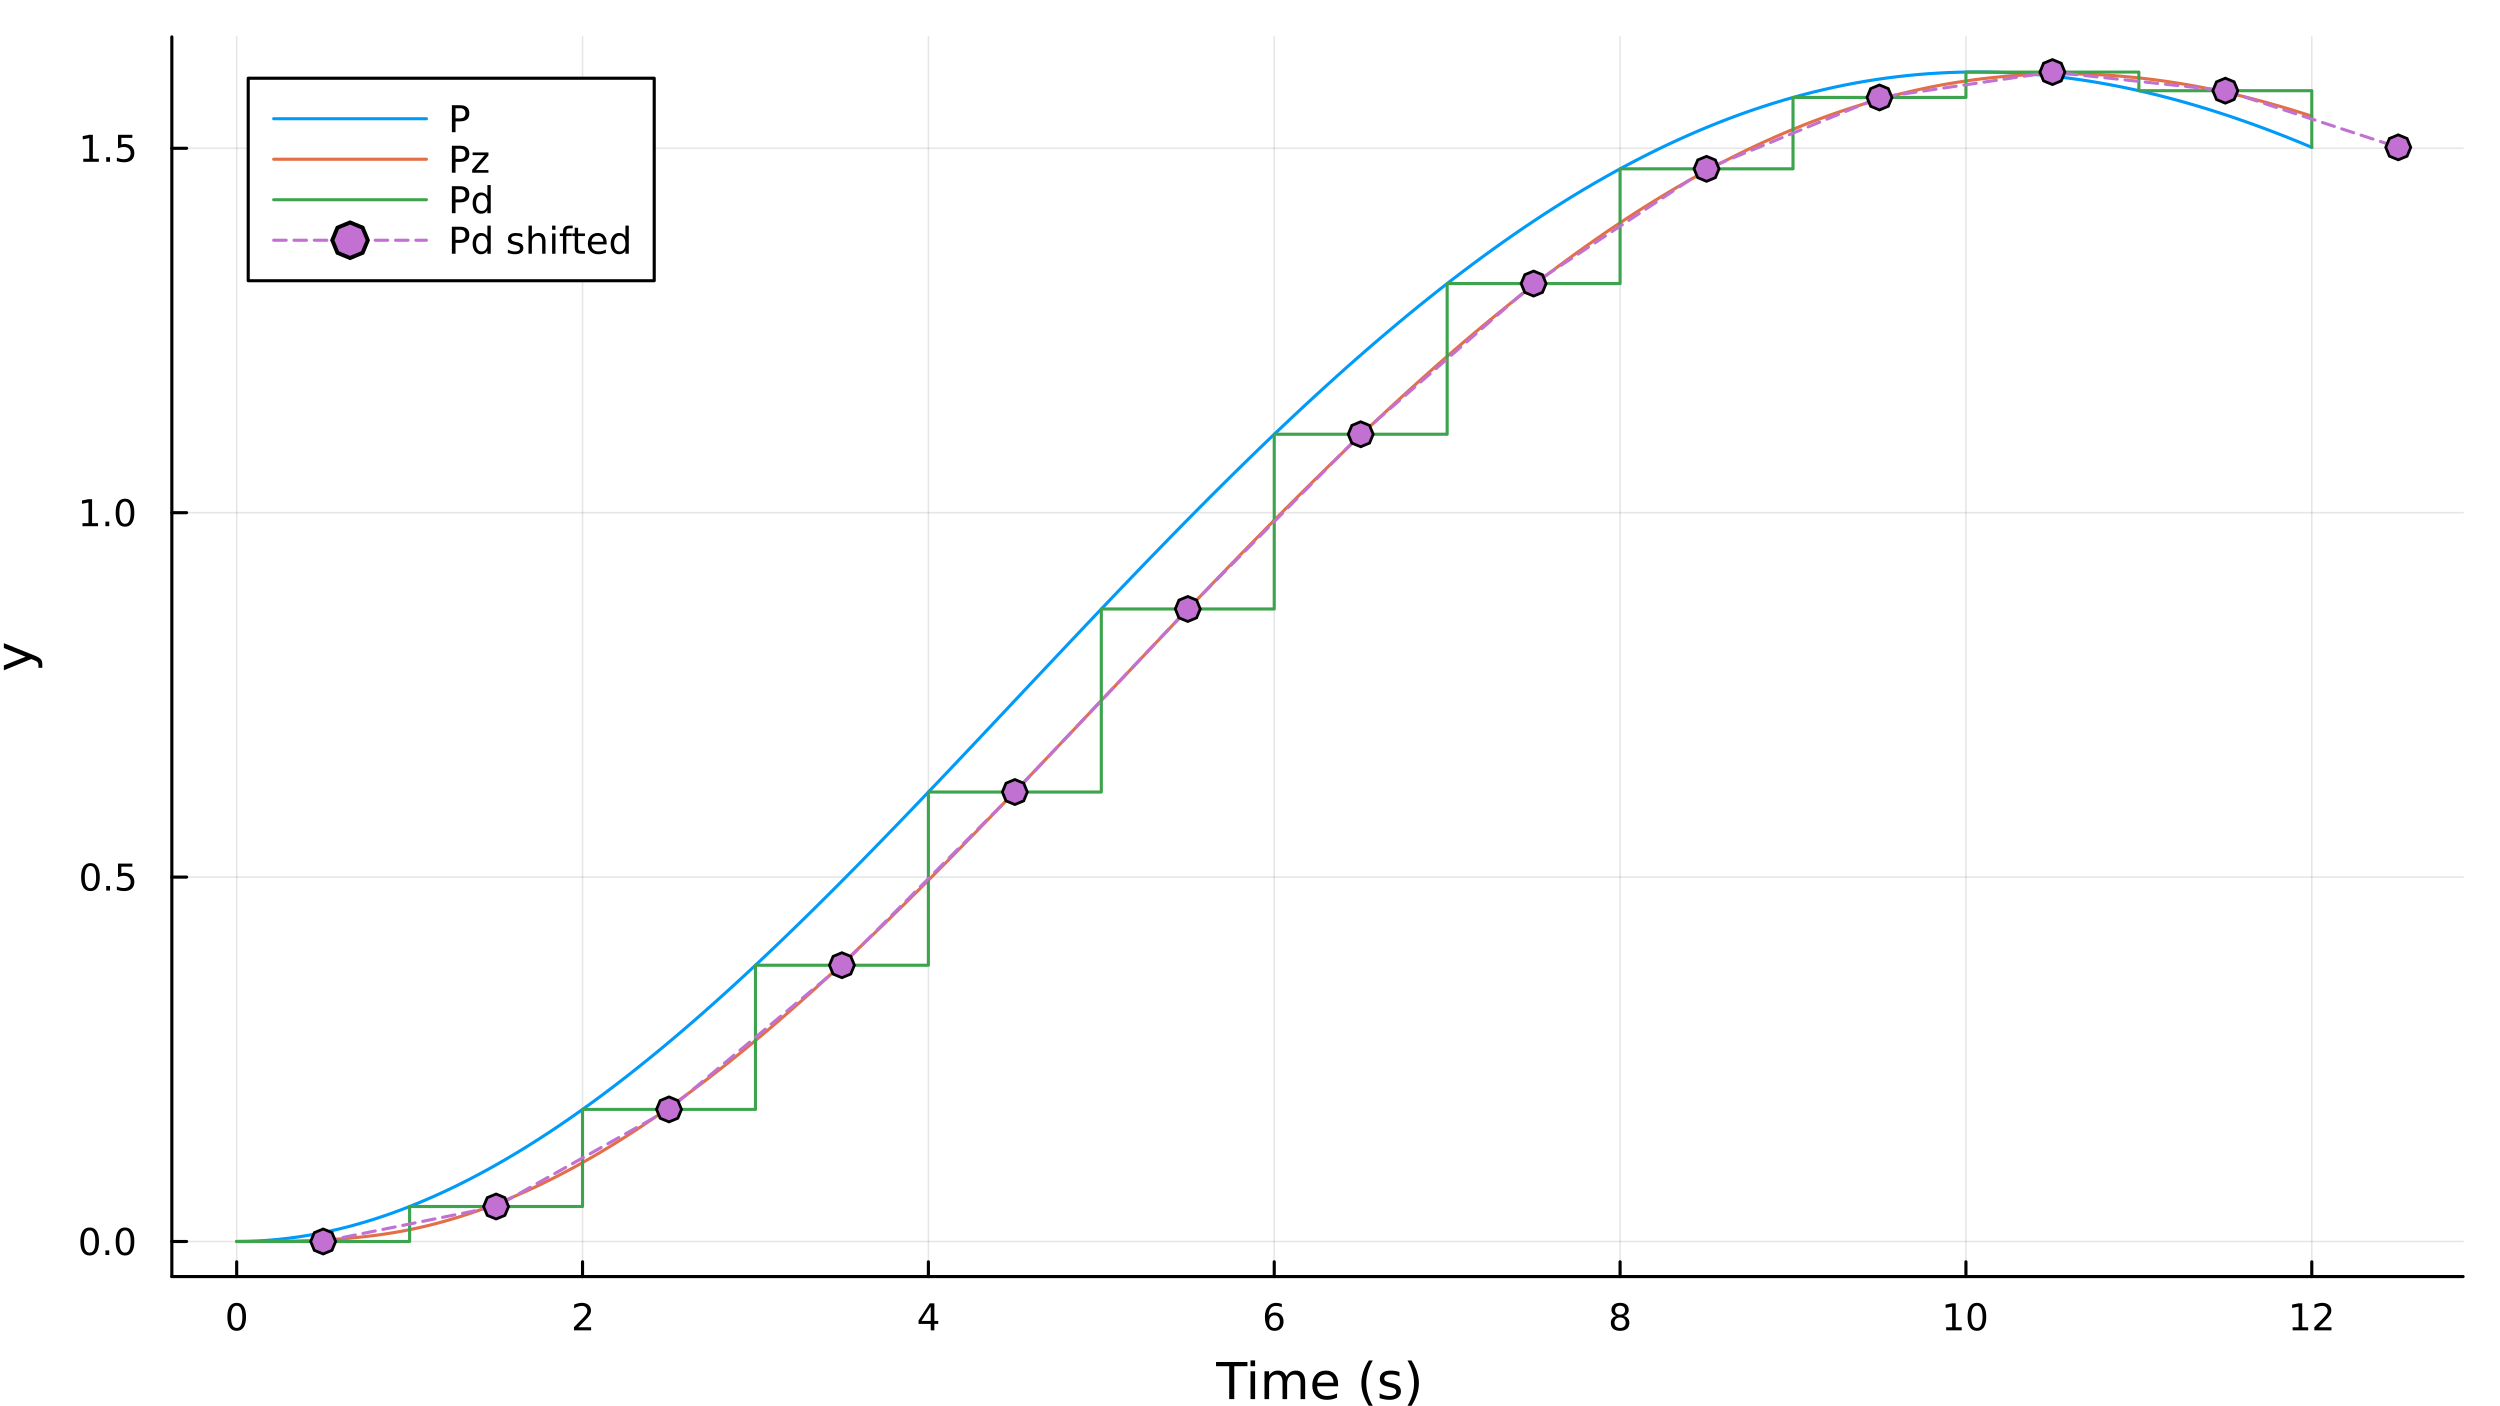 <?xml version="1.0" encoding="utf-8"?>
<svg xmlns="http://www.w3.org/2000/svg" xmlns:xlink="http://www.w3.org/1999/xlink" width="800" height="450" viewBox="0 0 3200 1800">
<rect x="0" y="0" width="3200" height="1800" fill="#333333" stroke="none"/>
<defs>
  <clipPath id="clip160">
    <rect x="0" y="0" width="3200" height="1800"/>
  </clipPath>
</defs>
<path clip-path="url(#clip160)" d="M0 1800 L3200 1800 L3200 0 L0 0  Z" fill="#ffffff" fill-rule="evenodd" fill-opacity="1"/>
<defs>
  <clipPath id="clip161">
    <rect x="640" y="0" width="2241" height="1800"/>
  </clipPath>
</defs>
<path clip-path="url(#clip160)" d="M219.955 1634 L3152.76 1634 L3152.76 47.244 L219.955 47.244  Z" fill="#ffffff" fill-rule="evenodd" fill-opacity="1"/>
<defs>
  <clipPath id="clip162">
    <rect x="219" y="47" width="2934" height="1588"/>
  </clipPath>
</defs>
<polyline clip-path="url(#clip162)" style="stroke:#000000; stroke-linecap:round; stroke-linejoin:round; stroke-width:2; stroke-opacity:0.1; fill:none" points="302.959,1634 302.959,47.244 "/>
<polyline clip-path="url(#clip162)" style="stroke:#000000; stroke-linecap:round; stroke-linejoin:round; stroke-width:2; stroke-opacity:0.1; fill:none" points="745.646,1634 745.646,47.244 "/>
<polyline clip-path="url(#clip162)" style="stroke:#000000; stroke-linecap:round; stroke-linejoin:round; stroke-width:2; stroke-opacity:0.1; fill:none" points="1188.33,1634 1188.33,47.244 "/>
<polyline clip-path="url(#clip162)" style="stroke:#000000; stroke-linecap:round; stroke-linejoin:round; stroke-width:2; stroke-opacity:0.1; fill:none" points="1631.02,1634 1631.02,47.244 "/>
<polyline clip-path="url(#clip162)" style="stroke:#000000; stroke-linecap:round; stroke-linejoin:round; stroke-width:2; stroke-opacity:0.1; fill:none" points="2073.71,1634 2073.71,47.244 "/>
<polyline clip-path="url(#clip162)" style="stroke:#000000; stroke-linecap:round; stroke-linejoin:round; stroke-width:2; stroke-opacity:0.1; fill:none" points="2516.39,1634 2516.39,47.244 "/>
<polyline clip-path="url(#clip162)" style="stroke:#000000; stroke-linecap:round; stroke-linejoin:round; stroke-width:2; stroke-opacity:0.1; fill:none" points="2959.08,1634 2959.08,47.244 "/>
<polyline clip-path="url(#clip162)" style="stroke:#000000; stroke-linecap:round; stroke-linejoin:round; stroke-width:2; stroke-opacity:0.1; fill:none" points="219.955,1589.1 3152.76,1589.1 "/>
<polyline clip-path="url(#clip162)" style="stroke:#000000; stroke-linecap:round; stroke-linejoin:round; stroke-width:2; stroke-opacity:0.1; fill:none" points="219.955,1122.66 3152.76,1122.66 "/>
<polyline clip-path="url(#clip162)" style="stroke:#000000; stroke-linecap:round; stroke-linejoin:round; stroke-width:2; stroke-opacity:0.1; fill:none" points="219.955,656.228 3152.76,656.228 "/>
<polyline clip-path="url(#clip162)" style="stroke:#000000; stroke-linecap:round; stroke-linejoin:round; stroke-width:2; stroke-opacity:0.1; fill:none" points="219.955,189.794 3152.76,189.794 "/>
<polyline clip-path="url(#clip160)" style="stroke:#000000; stroke-linecap:round; stroke-linejoin:round; stroke-width:4; stroke-opacity:1; fill:none" points="219.955,1634 3152.76,1634 "/>
<polyline clip-path="url(#clip160)" style="stroke:#000000; stroke-linecap:round; stroke-linejoin:round; stroke-width:4; stroke-opacity:1; fill:none" points="302.959,1634 302.959,1615.11 "/>
<polyline clip-path="url(#clip160)" style="stroke:#000000; stroke-linecap:round; stroke-linejoin:round; stroke-width:4; stroke-opacity:1; fill:none" points="745.646,1634 745.646,1615.11 "/>
<polyline clip-path="url(#clip160)" style="stroke:#000000; stroke-linecap:round; stroke-linejoin:round; stroke-width:4; stroke-opacity:1; fill:none" points="1188.33,1634 1188.33,1615.11 "/>
<polyline clip-path="url(#clip160)" style="stroke:#000000; stroke-linecap:round; stroke-linejoin:round; stroke-width:4; stroke-opacity:1; fill:none" points="1631.02,1634 1631.02,1615.11 "/>
<polyline clip-path="url(#clip160)" style="stroke:#000000; stroke-linecap:round; stroke-linejoin:round; stroke-width:4; stroke-opacity:1; fill:none" points="2073.71,1634 2073.71,1615.11 "/>
<polyline clip-path="url(#clip160)" style="stroke:#000000; stroke-linecap:round; stroke-linejoin:round; stroke-width:4; stroke-opacity:1; fill:none" points="2516.39,1634 2516.39,1615.11 "/>
<polyline clip-path="url(#clip160)" style="stroke:#000000; stroke-linecap:round; stroke-linejoin:round; stroke-width:4; stroke-opacity:1; fill:none" points="2959.08,1634 2959.08,1615.11 "/>
<path clip-path="url(#clip160)" d="M302.959 1671.32 Q299.348 1671.32 297.519 1674.89 Q295.714 1678.43 295.714 1685.56 Q295.714 1692.67 297.519 1696.23 Q299.348 1699.77 302.959 1699.77 Q306.593 1699.77 308.399 1696.23 Q310.227 1692.67 310.227 1685.56 Q310.227 1678.43 308.399 1674.89 Q306.593 1671.32 302.959 1671.32 M302.959 1667.62 Q308.769 1667.62 311.825 1672.23 Q314.903 1676.81 314.903 1685.56 Q314.903 1694.29 311.825 1698.89 Q308.769 1703.48 302.959 1703.48 Q297.149 1703.48 294.07 1698.89 Q291.015 1694.29 291.015 1685.56 Q291.015 1676.81 294.07 1672.23 Q297.149 1667.62 302.959 1667.62 Z" fill="#000000" fill-rule="nonzero" fill-opacity="1" /><path clip-path="url(#clip160)" d="M740.299 1698.87 L756.618 1698.87 L756.618 1702.8 L734.674 1702.8 L734.674 1698.87 Q737.336 1696.12 741.919 1691.49 Q746.525 1686.83 747.706 1685.49 Q749.951 1682.97 750.831 1681.23 Q751.734 1679.47 751.734 1677.78 Q751.734 1675.03 749.789 1673.29 Q747.868 1671.56 744.766 1671.56 Q742.567 1671.56 740.113 1672.32 Q737.683 1673.08 734.905 1674.63 L734.905 1669.91 Q737.729 1668.78 740.183 1668.2 Q742.637 1667.62 744.674 1667.62 Q750.044 1667.62 753.238 1670.31 Q756.433 1672.99 756.433 1677.48 Q756.433 1679.61 755.623 1681.53 Q754.836 1683.43 752.729 1686.02 Q752.15 1686.69 749.049 1689.91 Q745.947 1693.11 740.299 1698.87 Z" fill="#000000" fill-rule="nonzero" fill-opacity="1" /><path clip-path="url(#clip160)" d="M1191.34 1672.32 L1179.54 1690.77 L1191.34 1690.77 L1191.34 1672.32 M1190.12 1668.24 L1195.99 1668.24 L1195.99 1690.77 L1200.93 1690.77 L1200.93 1694.66 L1195.99 1694.66 L1195.99 1702.8 L1191.34 1702.8 L1191.34 1694.66 L1175.74 1694.66 L1175.74 1690.14 L1190.12 1668.24 Z" fill="#000000" fill-rule="nonzero" fill-opacity="1" /><path clip-path="url(#clip160)" d="M1631.42 1683.66 Q1628.28 1683.66 1626.42 1685.81 Q1624.6 1687.97 1624.6 1691.72 Q1624.6 1695.44 1626.42 1697.62 Q1628.28 1699.77 1631.42 1699.77 Q1634.57 1699.77 1636.4 1697.62 Q1638.25 1695.44 1638.25 1691.72 Q1638.25 1687.97 1636.4 1685.81 Q1634.57 1683.66 1631.42 1683.66 M1640.71 1669.01 L1640.71 1673.27 Q1638.95 1672.43 1637.14 1671.99 Q1635.36 1671.56 1633.6 1671.56 Q1628.97 1671.56 1626.52 1674.68 Q1624.09 1677.8 1623.74 1684.12 Q1625.11 1682.11 1627.17 1681.05 Q1629.23 1679.96 1631.7 1679.96 Q1636.91 1679.96 1639.92 1683.13 Q1642.95 1686.28 1642.95 1691.72 Q1642.95 1697.04 1639.8 1700.26 Q1636.66 1703.48 1631.42 1703.48 Q1625.43 1703.48 1622.26 1698.89 Q1619.09 1694.29 1619.09 1685.56 Q1619.09 1677.37 1622.98 1672.5 Q1626.86 1667.62 1633.42 1667.62 Q1635.17 1667.62 1636.96 1667.97 Q1638.76 1668.31 1640.71 1669.01 Z" fill="#000000" fill-rule="nonzero" fill-opacity="1" /><path clip-path="url(#clip160)" d="M2073.71 1686.39 Q2070.37 1686.39 2068.45 1688.18 Q2066.55 1689.96 2066.55 1693.08 Q2066.55 1696.21 2068.45 1697.99 Q2070.37 1699.77 2073.71 1699.77 Q2077.04 1699.77 2078.96 1697.99 Q2080.88 1696.18 2080.88 1693.08 Q2080.88 1689.96 2078.96 1688.18 Q2077.06 1686.39 2073.71 1686.39 M2069.03 1684.4 Q2066.02 1683.66 2064.33 1681.6 Q2062.66 1679.54 2062.66 1676.58 Q2062.66 1672.43 2065.6 1670.03 Q2068.57 1667.62 2073.71 1667.62 Q2078.87 1667.62 2081.81 1670.03 Q2084.75 1672.43 2084.75 1676.58 Q2084.75 1679.54 2083.06 1681.6 Q2081.39 1683.66 2078.41 1684.4 Q2081.79 1685.19 2083.66 1687.48 Q2085.56 1689.77 2085.56 1693.08 Q2085.56 1698.11 2082.48 1700.79 Q2079.42 1703.48 2073.71 1703.48 Q2067.99 1703.48 2064.91 1700.79 Q2061.85 1698.11 2061.85 1693.08 Q2061.85 1689.77 2063.75 1687.48 Q2065.65 1685.19 2069.03 1684.4 M2067.32 1677.02 Q2067.32 1679.7 2068.98 1681.21 Q2070.67 1682.71 2073.71 1682.71 Q2076.72 1682.71 2078.41 1681.21 Q2080.12 1679.7 2080.12 1677.02 Q2080.12 1674.33 2078.41 1672.83 Q2076.72 1671.32 2073.71 1671.32 Q2070.67 1671.32 2068.98 1672.83 Q2067.32 1674.33 2067.32 1677.02 Z" fill="#000000" fill-rule="nonzero" fill-opacity="1" /><path clip-path="url(#clip160)" d="M2491.08 1698.87 L2498.72 1698.87 L2498.72 1672.5 L2490.41 1674.17 L2490.41 1669.91 L2498.67 1668.24 L2503.35 1668.24 L2503.35 1698.87 L2510.99 1698.87 L2510.99 1702.8 L2491.08 1702.8 L2491.08 1698.87 Z" fill="#000000" fill-rule="nonzero" fill-opacity="1" /><path clip-path="url(#clip160)" d="M2530.43 1671.32 Q2526.82 1671.32 2524.99 1674.89 Q2523.19 1678.43 2523.19 1685.56 Q2523.19 1692.67 2524.99 1696.23 Q2526.82 1699.77 2530.43 1699.77 Q2534.07 1699.77 2535.87 1696.23 Q2537.7 1692.67 2537.7 1685.56 Q2537.7 1678.43 2535.87 1674.89 Q2534.07 1671.32 2530.43 1671.32 M2530.43 1667.62 Q2536.24 1667.62 2539.3 1672.23 Q2542.38 1676.81 2542.38 1685.56 Q2542.38 1694.29 2539.3 1698.89 Q2536.24 1703.48 2530.43 1703.48 Q2524.62 1703.48 2521.54 1698.89 Q2518.49 1694.29 2518.49 1685.56 Q2518.49 1676.81 2521.54 1672.23 Q2524.62 1667.62 2530.43 1667.62 Z" fill="#000000" fill-rule="nonzero" fill-opacity="1" /><path clip-path="url(#clip160)" d="M2934.57 1698.87 L2942.21 1698.87 L2942.21 1672.5 L2933.9 1674.17 L2933.9 1669.91 L2942.16 1668.24 L2946.84 1668.24 L2946.84 1698.87 L2954.47 1698.87 L2954.47 1702.8 L2934.57 1702.8 L2934.57 1698.87 Z" fill="#000000" fill-rule="nonzero" fill-opacity="1" /><path clip-path="url(#clip160)" d="M2967.95 1698.87 L2984.27 1698.87 L2984.27 1702.8 L2962.32 1702.8 L2962.32 1698.87 Q2964.98 1696.12 2969.57 1691.49 Q2974.17 1686.83 2975.35 1685.49 Q2977.6 1682.97 2978.48 1681.23 Q2979.38 1679.47 2979.38 1677.78 Q2979.38 1675.03 2977.44 1673.29 Q2975.52 1671.56 2972.41 1671.56 Q2970.21 1671.56 2967.76 1672.32 Q2965.33 1673.08 2962.55 1674.63 L2962.55 1669.91 Q2965.38 1668.78 2967.83 1668.2 Q2970.28 1667.62 2972.32 1667.62 Q2977.69 1667.62 2980.89 1670.31 Q2984.08 1672.99 2984.08 1677.48 Q2984.08 1679.61 2983.27 1681.53 Q2982.48 1683.43 2980.38 1686.02 Q2979.8 1686.69 2976.7 1689.91 Q2973.59 1693.11 2967.95 1698.87 Z" fill="#000000" fill-rule="nonzero" fill-opacity="1" /><path clip-path="url(#clip160)" d="M1556.53 1743.35 L1596.73 1743.35 L1596.73 1748.76 L1579.86 1748.76 L1579.86 1790.87 L1573.4 1790.87 L1573.4 1748.76 L1556.53 1748.76 L1556.53 1743.35 Z" fill="#000000" fill-rule="nonzero" fill-opacity="1" /><path clip-path="url(#clip160)" d="M1600.67 1755.22 L1606.53 1755.22 L1606.53 1790.87 L1600.67 1790.87 L1600.67 1755.22 M1600.67 1741.34 L1606.53 1741.34 L1606.53 1748.76 L1600.67 1748.76 L1600.67 1741.34 Z" fill="#000000" fill-rule="nonzero" fill-opacity="1" /><path clip-path="url(#clip160)" d="M1646.54 1762.06 Q1648.73 1758.12 1651.79 1756.24 Q1654.85 1754.36 1658.98 1754.36 Q1664.55 1754.36 1667.58 1758.28 Q1670.6 1762.16 1670.6 1769.35 L1670.6 1790.87 L1664.71 1790.87 L1664.71 1769.54 Q1664.71 1764.42 1662.9 1761.94 Q1661.08 1759.45 1657.36 1759.45 Q1652.81 1759.45 1650.17 1762.48 Q1647.52 1765.5 1647.52 1770.72 L1647.52 1790.87 L1641.64 1790.87 L1641.64 1769.54 Q1641.64 1764.39 1639.82 1761.94 Q1638.01 1759.45 1634.22 1759.45 Q1629.73 1759.45 1627.09 1762.51 Q1624.45 1765.53 1624.45 1770.72 L1624.45 1790.87 L1618.56 1790.87 L1618.56 1755.22 L1624.45 1755.22 L1624.45 1760.76 Q1626.45 1757.48 1629.26 1755.92 Q1632.06 1754.36 1635.91 1754.36 Q1639.79 1754.36 1642.5 1756.33 Q1645.23 1758.31 1646.54 1762.06 Z" fill="#000000" fill-rule="nonzero" fill-opacity="1" /><path clip-path="url(#clip160)" d="M1712.77 1771.58 L1712.77 1774.45 L1685.85 1774.45 Q1686.23 1780.49 1689.47 1783.68 Q1692.75 1786.83 1698.58 1786.83 Q1701.95 1786.83 1705.1 1786 Q1708.29 1785.17 1711.4 1783.52 L1711.4 1789.05 Q1708.25 1790.39 1704.94 1791.09 Q1701.63 1791.79 1698.23 1791.79 Q1689.7 1791.79 1684.7 1786.83 Q1679.74 1781.86 1679.74 1773.39 Q1679.74 1764.64 1684.45 1759.52 Q1689.19 1754.36 1697.21 1754.36 Q1704.4 1754.36 1708.57 1759.01 Q1712.77 1763.62 1712.77 1771.58 M1706.92 1769.86 Q1706.85 1765.06 1704.21 1762.19 Q1701.6 1759.33 1697.27 1759.33 Q1692.37 1759.33 1689.41 1762.1 Q1686.48 1764.86 1686.04 1769.89 L1706.92 1769.86 Z" fill="#000000" fill-rule="nonzero" fill-opacity="1" /><path clip-path="url(#clip160)" d="M1757.17 1741.41 Q1752.91 1748.73 1750.84 1755.89 Q1748.77 1763.05 1748.77 1770.4 Q1748.77 1777.76 1750.84 1784.98 Q1752.94 1792.17 1757.17 1799.46 L1752.08 1799.46 Q1747.31 1791.98 1744.92 1784.76 Q1742.56 1777.53 1742.56 1770.4 Q1742.56 1763.31 1744.92 1756.11 Q1747.28 1748.92 1752.08 1741.41 L1757.17 1741.41 Z" fill="#000000" fill-rule="nonzero" fill-opacity="1" /><path clip-path="url(#clip160)" d="M1791.26 1756.27 L1791.26 1761.81 Q1788.78 1760.54 1786.11 1759.9 Q1783.43 1759.26 1780.57 1759.26 Q1776.21 1759.26 1774.01 1760.6 Q1771.85 1761.94 1771.85 1764.61 Q1771.85 1766.65 1773.41 1767.82 Q1774.97 1768.97 1779.68 1770.02 L1781.68 1770.47 Q1787.92 1771.8 1790.53 1774.25 Q1793.17 1776.67 1793.17 1781.03 Q1793.17 1786 1789.23 1788.9 Q1785.31 1791.79 1778.44 1791.79 Q1775.57 1791.79 1772.45 1791.22 Q1769.36 1790.68 1765.93 1789.56 L1765.93 1783.52 Q1769.17 1785.2 1772.32 1786.06 Q1775.48 1786.89 1778.56 1786.89 Q1782.7 1786.89 1784.93 1785.49 Q1787.16 1784.06 1787.16 1781.48 Q1787.16 1779.09 1785.53 1777.82 Q1783.94 1776.55 1778.5 1775.37 L1776.46 1774.89 Q1771.02 1773.75 1768.6 1771.39 Q1766.18 1769 1766.18 1764.86 Q1766.18 1759.84 1769.75 1757.1 Q1773.31 1754.36 1779.87 1754.36 Q1783.11 1754.36 1785.98 1754.84 Q1788.84 1755.32 1791.26 1756.27 Z" fill="#000000" fill-rule="nonzero" fill-opacity="1" /><path clip-path="url(#clip160)" d="M1801.57 1741.41 L1806.67 1741.41 Q1811.44 1748.92 1813.8 1756.11 Q1816.18 1763.31 1816.18 1770.4 Q1816.18 1777.53 1813.8 1784.76 Q1811.44 1791.98 1806.67 1799.46 L1801.57 1799.46 Q1805.81 1792.17 1807.88 1784.98 Q1809.98 1777.76 1809.98 1770.4 Q1809.98 1763.05 1807.88 1755.89 Q1805.81 1748.73 1801.57 1741.41 Z" fill="#000000" fill-rule="nonzero" fill-opacity="1" /><polyline clip-path="url(#clip160)" style="stroke:#000000; stroke-linecap:round; stroke-linejoin:round; stroke-width:4; stroke-opacity:1; fill:none" points="219.955,1634 219.955,47.244 "/>
<polyline clip-path="url(#clip160)" style="stroke:#000000; stroke-linecap:round; stroke-linejoin:round; stroke-width:4; stroke-opacity:1; fill:none" points="219.955,1589.1 238.853,1589.1 "/>
<polyline clip-path="url(#clip160)" style="stroke:#000000; stroke-linecap:round; stroke-linejoin:round; stroke-width:4; stroke-opacity:1; fill:none" points="219.955,1122.66 238.853,1122.66 "/>
<polyline clip-path="url(#clip160)" style="stroke:#000000; stroke-linecap:round; stroke-linejoin:round; stroke-width:4; stroke-opacity:1; fill:none" points="219.955,656.228 238.853,656.228 "/>
<polyline clip-path="url(#clip160)" style="stroke:#000000; stroke-linecap:round; stroke-linejoin:round; stroke-width:4; stroke-opacity:1; fill:none" points="219.955,189.794 238.853,189.794 "/>
<path clip-path="url(#clip160)" d="M114.78 1574.9 Q111.168 1574.9 109.34 1578.46 Q107.534 1582 107.534 1589.13 Q107.534 1596.24 109.34 1599.8 Q111.168 1603.34 114.78 1603.34 Q118.414 1603.34 120.219 1599.8 Q122.048 1596.24 122.048 1589.13 Q122.048 1582 120.219 1578.46 Q118.414 1574.9 114.78 1574.9 M114.78 1571.19 Q120.59 1571.19 123.645 1575.8 Q126.724 1580.38 126.724 1589.13 Q126.724 1597.86 123.645 1602.46 Q120.59 1607.05 114.78 1607.05 Q108.969 1607.05 105.891 1602.46 Q102.835 1597.86 102.835 1589.13 Q102.835 1580.38 105.891 1575.8 Q108.969 1571.19 114.78 1571.19 Z" fill="#000000" fill-rule="nonzero" fill-opacity="1" /><path clip-path="url(#clip160)" d="M134.941 1600.5 L139.826 1600.5 L139.826 1606.38 L134.941 1606.38 L134.941 1600.5 Z" fill="#000000" fill-rule="nonzero" fill-opacity="1" /><path clip-path="url(#clip160)" d="M160.011 1574.9 Q156.4 1574.9 154.571 1578.46 Q152.765 1582 152.765 1589.13 Q152.765 1596.24 154.571 1599.8 Q156.4 1603.34 160.011 1603.34 Q163.645 1603.34 165.451 1599.8 Q167.279 1596.24 167.279 1589.13 Q167.279 1582 165.451 1578.46 Q163.645 1574.9 160.011 1574.9 M160.011 1571.19 Q165.821 1571.19 168.876 1575.8 Q171.955 1580.38 171.955 1589.13 Q171.955 1597.86 168.876 1602.46 Q165.821 1607.05 160.011 1607.05 Q154.201 1607.05 151.122 1602.46 Q148.066 1597.86 148.066 1589.13 Q148.066 1580.38 151.122 1575.8 Q154.201 1571.19 160.011 1571.19 Z" fill="#000000" fill-rule="nonzero" fill-opacity="1" /><path clip-path="url(#clip160)" d="M115.775 1108.46 Q112.164 1108.46 110.335 1112.03 Q108.53 1115.57 108.53 1122.7 Q108.53 1129.8 110.335 1133.37 Q112.164 1136.91 115.775 1136.91 Q119.409 1136.91 121.215 1133.37 Q123.043 1129.8 123.043 1122.7 Q123.043 1115.57 121.215 1112.03 Q119.409 1108.46 115.775 1108.46 M115.775 1104.76 Q121.585 1104.76 124.641 1109.36 Q127.719 1113.95 127.719 1122.7 Q127.719 1131.42 124.641 1136.03 Q121.585 1140.61 115.775 1140.61 Q109.965 1140.61 106.886 1136.03 Q103.831 1131.42 103.831 1122.7 Q103.831 1113.95 106.886 1109.36 Q109.965 1104.76 115.775 1104.76 Z" fill="#000000" fill-rule="nonzero" fill-opacity="1" /><path clip-path="url(#clip160)" d="M135.937 1134.06 L140.821 1134.06 L140.821 1139.94 L135.937 1139.94 L135.937 1134.06 Z" fill="#000000" fill-rule="nonzero" fill-opacity="1" /><path clip-path="url(#clip160)" d="M151.052 1105.38 L169.409 1105.38 L169.409 1109.32 L155.335 1109.32 L155.335 1117.79 Q156.353 1117.44 157.372 1117.28 Q158.39 1117.1 159.409 1117.1 Q165.196 1117.1 168.576 1120.27 Q171.955 1123.44 171.955 1128.85 Q171.955 1134.43 168.483 1137.54 Q165.011 1140.61 158.691 1140.61 Q156.515 1140.61 154.247 1140.24 Q152.002 1139.87 149.594 1139.13 L149.594 1134.43 Q151.677 1135.57 153.9 1136.12 Q156.122 1136.68 158.599 1136.68 Q162.603 1136.68 164.941 1134.57 Q167.279 1132.47 167.279 1128.85 Q167.279 1125.24 164.941 1123.14 Q162.603 1121.03 158.599 1121.03 Q156.724 1121.03 154.849 1121.45 Q152.997 1121.86 151.052 1122.74 L151.052 1105.38 Z" fill="#000000" fill-rule="nonzero" fill-opacity="1" /><path clip-path="url(#clip160)" d="M105.59 669.573 L113.229 669.573 L113.229 643.208 L104.918 644.874 L104.918 640.615 L113.182 638.948 L117.858 638.948 L117.858 669.573 L125.497 669.573 L125.497 673.508 L105.59 673.508 L105.59 669.573 Z" fill="#000000" fill-rule="nonzero" fill-opacity="1" /><path clip-path="url(#clip160)" d="M134.941 667.629 L139.826 667.629 L139.826 673.508 L134.941 673.508 L134.941 667.629 Z" fill="#000000" fill-rule="nonzero" fill-opacity="1" /><path clip-path="url(#clip160)" d="M160.011 642.027 Q156.4 642.027 154.571 645.592 Q152.765 649.133 152.765 656.263 Q152.765 663.369 154.571 666.934 Q156.4 670.476 160.011 670.476 Q163.645 670.476 165.451 666.934 Q167.279 663.369 167.279 656.263 Q167.279 649.133 165.451 645.592 Q163.645 642.027 160.011 642.027 M160.011 638.323 Q165.821 638.323 168.876 642.93 Q171.955 647.513 171.955 656.263 Q171.955 664.99 168.876 669.596 Q165.821 674.18 160.011 674.18 Q154.201 674.18 151.122 669.596 Q148.066 664.99 148.066 656.263 Q148.066 647.513 151.122 642.93 Q154.201 638.323 160.011 638.323 Z" fill="#000000" fill-rule="nonzero" fill-opacity="1" /><path clip-path="url(#clip160)" d="M106.585 203.139 L114.224 203.139 L114.224 176.773 L105.914 178.44 L105.914 174.181 L114.178 172.514 L118.854 172.514 L118.854 203.139 L126.492 203.139 L126.492 207.074 L106.585 207.074 L106.585 203.139 Z" fill="#000000" fill-rule="nonzero" fill-opacity="1" /><path clip-path="url(#clip160)" d="M135.937 201.195 L140.821 201.195 L140.821 207.074 L135.937 207.074 L135.937 201.195 Z" fill="#000000" fill-rule="nonzero" fill-opacity="1" /><path clip-path="url(#clip160)" d="M151.052 172.514 L169.409 172.514 L169.409 176.449 L155.335 176.449 L155.335 184.922 Q156.353 184.574 157.372 184.412 Q158.39 184.227 159.409 184.227 Q165.196 184.227 168.576 187.398 Q171.955 190.57 171.955 195.986 Q171.955 201.565 168.483 204.667 Q165.011 207.745 158.691 207.745 Q156.515 207.745 154.247 207.375 Q152.002 207.005 149.594 206.264 L149.594 201.565 Q151.677 202.699 153.9 203.255 Q156.122 203.81 158.599 203.81 Q162.603 203.81 164.941 201.704 Q167.279 199.597 167.279 195.986 Q167.279 192.375 164.941 190.269 Q162.603 188.162 158.599 188.162 Q156.724 188.162 154.849 188.579 Q152.997 188.996 151.052 189.875 L151.052 172.514 Z" fill="#000000" fill-rule="nonzero" fill-opacity="1" /><path clip-path="url(#clip160)" d="M43.889 838.938 Q50.255 841.42 52.197 843.775 Q54.138 846.131 54.138 850.078 L54.138 854.756 L49.236 854.756 L49.236 851.319 Q49.236 848.9 48.091 847.563 Q46.945 846.226 42.68 844.603 L40.006 843.553 L4.931 857.971 L4.931 851.764 L32.813 840.624 L4.931 829.484 L4.931 823.278 L43.889 838.938 Z" fill="#000000" fill-rule="nonzero" fill-opacity="1" /><polyline clip-path="url(#clip162)" style="stroke:#009af9; stroke-linecap:round; stroke-linejoin:round; stroke-width:4; stroke-opacity:1; fill:none" points="302.959,1589.1 316.24,1588.93 329.52,1588.43 342.801,1587.59 356.081,1586.43 369.362,1584.94 382.643,1583.13 395.923,1580.99 409.204,1578.54 422.484,1575.77 435.765,1572.68 449.046,1569.29 462.326,1565.59 475.607,1561.58 488.887,1557.27 502.168,1552.67 515.449,1547.77 528.729,1542.58 542.01,1537.1 555.29,1531.34 568.571,1525.3 581.852,1518.99 595.132,1512.4 608.413,1505.54 621.694,1498.42 634.974,1491.05 648.255,1483.41 661.535,1475.53 674.816,1467.39 688.097,1459.02 701.377,1450.4 714.658,1441.56 727.938,1432.48 741.219,1423.18 754.5,1413.66 767.78,1403.93 781.061,1393.98 794.341,1383.83 807.622,1373.48 820.903,1362.94 834.183,1352.2 847.464,1341.28 860.744,1330.18 874.025,1318.9 887.306,1307.45 900.586,1295.84 913.867,1284.06 927.147,1272.13 940.428,1260.06 953.709,1247.83 966.989,1235.47 980.27,1222.98 993.551,1210.35 1006.83,1197.6 1020.11,1184.74 1033.39,1171.76 1046.67,1158.67 1059.95,1145.48 1073.23,1132.2 1086.51,1118.82 1099.8,1105.36 1113.08,1091.82 1126.36,1078.2 1139.64,1064.51 1152.92,1050.76 1166.2,1036.95 1179.48,1023.08 1192.76,1009.17 1206.04,995.208 1219.32,981.211 1232.6,967.182 1245.88,953.124 1259.16,939.045 1272.44,924.948 1285.72,910.839 1299,896.723 1312.29,882.605 1325.57,868.491 1338.85,854.384 1352.13,840.291 1365.41,826.216 1378.69,812.165 1391.97,798.141 1405.25,784.15 1418.53,770.197 1431.81,756.287 1445.09,742.424 1458.37,728.613 1471.65,714.859 1484.93,701.166 1498.21,687.538 1511.49,673.981 1524.77,660.499 1538.06,647.096 1551.34,633.776 1564.62,620.544 1577.9,607.404 1591.18,594.36 1604.46,581.416 1617.74,568.577 1631.02,555.846 1644.3,543.227 1657.58,530.724 1670.86,518.341 1684.14,506.081 1697.42,493.949 1710.7,481.947 1723.98,470.08 1737.26,458.351 1750.55,446.763 1763.83,435.319 1777.11,424.023 1790.39,412.878 1803.67,401.887 1816.95,391.053 1830.23,380.379 1843.51,369.868 1856.79,359.523 1870.07,349.346 1883.35,339.34 1896.63,329.507 1909.91,319.851 1923.19,310.373 1936.47,301.076 1949.75,291.962 1963.03,283.033 1976.32,274.292 1989.6,265.74 2002.88,257.379 2016.16,249.212 2029.44,241.239 2042.72,233.463 2056,225.885 2069.28,218.508 2082.56,211.331 2095.84,204.357 2109.12,197.587 2122.4,191.022 2135.68,184.663 2148.96,178.511 2162.24,172.568 2175.52,166.834 2188.81,161.31 2202.09,155.996 2215.37,150.894 2228.65,146.004 2241.93,141.326 2255.21,136.861 2268.49,132.609 2281.77,128.571 2295.05,124.745 2308.33,121.134 2321.61,117.736 2334.89,114.552 2348.17,111.581 2361.45,108.824 2374.73,106.279 2388.01,103.947 2401.29,101.828 2414.58,99.92 2427.86,98.223 2441.14,96.736 2454.42,95.459 2467.7,94.391 2480.98,93.531 2494.26,92.879 2507.54,92.432 2520.82,92.19 2534.1,92.152 2547.38,92.317 2560.66,92.684 2573.94,93.25 2587.22,94.015 2600.5,94.977 2613.78,96.135 2627.07,97.487 2640.35,99.032 2653.63,100.767 2666.91,102.691 2680.19,104.802 2693.47,107.099 2706.75,109.579 2720.03,112.24 2733.31,115.081 2746.59,118.099 2759.87,121.292 2773.15,124.658 2786.43,128.194 2799.71,131.899 2812.99,135.77 2826.27,139.805 2839.55,144 2852.84,148.355 2866.12,152.866 2879.4,157.53 2892.68,162.346 2905.96,167.31 2919.24,172.419 2932.52,177.672 2945.8,183.065 2959.08,188.596 "/>
<polyline clip-path="url(#clip162)" style="stroke:#e26f46; stroke-linecap:round; stroke-linejoin:round; stroke-width:4; stroke-opacity:1; fill:none" points="302.959,1589.1 314.026,1589.09 325.093,1589.08 336.16,1589.04 347.228,1588.97 358.295,1588.86 369.362,1588.68 380.429,1588.44 391.496,1588.11 402.564,1587.7 413.631,1587.18 424.698,1586.55 435.765,1585.79 446.832,1584.9 457.899,1583.87 468.967,1582.68 480.034,1581.32 491.101,1579.78 502.168,1578.06 513.235,1576.14 524.302,1574 535.37,1571.66 546.437,1569.1 557.504,1566.32 568.571,1563.33 579.638,1560.12 590.705,1556.71 601.773,1553.09 612.84,1549.27 623.907,1545.24 634.974,1541.01 646.041,1536.58 657.108,1531.95 668.176,1527.13 679.243,1522.11 690.31,1516.91 701.377,1511.51 712.444,1505.93 723.512,1500.16 734.579,1494.22 745.646,1488.09 756.713,1481.79 767.78,1475.31 778.847,1468.66 789.915,1461.84 800.982,1454.85 812.049,1447.7 823.116,1440.39 834.183,1432.92 845.25,1425.29 856.318,1417.51 867.385,1409.58 878.452,1401.5 889.519,1393.27 900.586,1384.9 911.653,1376.39 922.721,1367.75 933.788,1358.97 944.855,1350.05 955.922,1341.01 966.989,1331.85 978.056,1322.56 989.124,1313.15 1000.19,1303.62 1011.26,1293.99 1022.33,1284.23 1033.39,1274.38 1044.46,1264.41 1055.53,1254.35 1066.59,1244.18 1077.66,1233.92 1088.73,1223.57 1099.8,1213.13 1110.86,1202.6 1121.93,1191.98 1133,1181.29 1144.06,1170.52 1155.13,1159.67 1166.2,1148.75 1177.27,1137.77 1188.33,1126.71 1199.4,1115.6 1210.47,1104.43 1221.53,1093.2 1232.6,1081.92 1243.67,1070.59 1254.74,1059.21 1265.8,1047.78 1276.87,1036.32 1287.94,1024.82 1299,1013.29 1310.07,1001.72 1321.14,990.124 1332.21,978.503 1343.27,966.86 1354.34,955.198 1365.41,943.519 1376.47,931.827 1387.54,920.125 1398.61,908.415 1409.68,896.7 1420.74,884.984 1431.81,873.27 1442.88,861.559 1453.94,849.856 1465.01,838.163 1476.08,826.483 1487.15,814.819 1498.21,803.173 1509.28,791.549 1520.35,779.949 1531.42,768.376 1542.48,756.833 1553.55,745.322 1564.62,733.847 1575.68,722.409 1586.75,711.012 1597.82,699.658 1608.89,688.35 1619.95,677.09 1631.02,665.881 1642.09,654.726 1653.15,643.627 1664.22,632.586 1675.29,621.606 1686.36,610.689 1697.42,599.839 1708.49,589.056 1719.56,578.345 1730.62,567.705 1741.69,557.142 1752.76,546.655 1763.83,536.248 1774.89,525.923 1785.96,515.682 1797.03,505.527 1808.09,495.46 1819.16,485.484 1830.23,475.6 1841.3,465.81 1852.36,456.116 1863.43,446.521 1874.5,437.026 1885.56,427.633 1896.63,418.344 1907.7,409.16 1918.77,400.084 1929.83,391.117 1940.9,382.261 1951.97,373.518 1963.03,364.888 1974.1,356.374 1985.17,347.978 1996.24,339.7 2007.3,331.542 2018.37,323.506 2029.44,315.593 2040.51,307.805 2051.57,300.142 2062.64,292.606 2073.71,285.198 2084.77,277.92 2095.84,270.773 2106.91,263.757 2117.98,256.875 2129.04,250.126 2140.11,243.512 2151.18,237.034 2162.24,230.693 2173.31,224.489 2184.38,218.424 2195.45,212.499 2206.51,206.714 2217.58,201.069 2228.65,195.567 2239.71,190.207 2250.78,184.989 2261.85,179.915 2272.92,174.986 2283.98,170.201 2295.05,165.561 2306.12,161.066 2317.18,156.717 2328.25,152.515 2339.32,148.459 2350.39,144.55 2361.45,140.788 2372.52,137.174 2383.59,133.706 2394.65,130.387 2405.72,127.215 2416.79,124.191 2427.86,121.315 2438.92,118.586 2449.99,116.005 2461.06,113.572 2472.12,111.286 2483.19,109.147 2494.26,107.156 2505.33,105.311 2516.39,103.613 2527.46,102.061 2538.53,100.655 2549.59,99.395 2560.66,98.28 2571.73,97.309 2582.8,96.483 2593.86,95.801 2604.93,95.261 2616,94.865 2627.07,94.61 2638.13,94.496 2649.2,94.523 2660.27,94.69 2671.33,94.997 2682.4,95.441 2693.47,96.024 2704.54,96.743 2715.6,97.598 2726.67,98.588 2737.74,99.712 2748.8,100.97 2759.87,102.359 2770.94,103.88 2782.01,105.531 2793.07,107.311 2804.14,109.219 2815.21,111.254 2826.27,113.415 2837.34,115.7 2848.41,118.108 2859.48,120.639 2870.54,123.291 2881.61,126.062 2892.68,128.952 2903.74,131.959 2914.81,135.082 2925.88,138.319 2936.95,141.669 2948.01,145.131 2959.08,148.702 "/>
<polyline clip-path="url(#clip162)" style="stroke:#3da44d; stroke-linecap:round; stroke-linejoin:round; stroke-width:4; stroke-opacity:1; fill:none" points="302.959,1589.1 524.302,1589.1 524.302,1544.34 745.646,1544.34 745.646,1420.03 966.989,1420.03 966.989,1235.47 1188.33,1235.47 1188.33,1013.81 1409.68,1013.81 1409.68,779.495 1631.02,779.495 1631.02,555.846 1852.36,555.846 1852.36,362.953 2073.71,362.953 2073.71,216.093 2295.05,216.093 2295.05,124.745 2516.39,124.745 2516.39,92.248 2737.74,92.248 2737.74,116.067 2959.08,116.067 2959.08,188.596 "/>
<polyline clip-path="url(#clip162)" style="stroke:#c271d2; stroke-linecap:round; stroke-linejoin:round; stroke-width:4; stroke-opacity:1; fill:none" stroke-dasharray="16, 10" points="413.631,1589.1 634.974,1544.34 856.318,1420.03 1077.66,1235.47 1299,1013.81 1520.35,779.495 1741.69,555.846 1963.03,362.953 2184.38,216.093 2405.72,124.745 2627.07,92.248 2848.41,116.067 3069.75,188.596 "/>
<path clip-path="url(#clip162)" d="M413.631 1605.1 L402.319 1600.41 L397.631 1589.1 L402.319 1577.78 L413.631 1573.1 L424.943 1577.78 L429.631 1589.1 L424.943 1600.41 Z" fill="#c271d2" fill-rule="evenodd" fill-opacity="1" stroke="#000000" stroke-opacity="1" stroke-width="3.6"/>
<path clip-path="url(#clip162)" d="M634.974 1560.34 L623.662 1555.65 L618.974 1544.34 L623.662 1533.03 L634.974 1528.34 L646.286 1533.03 L650.974 1544.34 L646.286 1555.65 Z" fill="#c271d2" fill-rule="evenodd" fill-opacity="1" stroke="#000000" stroke-opacity="1" stroke-width="3.6"/>
<path clip-path="url(#clip162)" d="M856.318 1436.03 L845.006 1431.35 L840.318 1420.03 L845.006 1408.72 L856.318 1404.03 L867.63 1408.72 L872.318 1420.03 L867.63 1431.35 Z" fill="#c271d2" fill-rule="evenodd" fill-opacity="1" stroke="#000000" stroke-opacity="1" stroke-width="3.6"/>
<path clip-path="url(#clip162)" d="M1077.66 1251.47 L1066.35 1246.78 L1061.66 1235.47 L1066.35 1224.16 L1077.66 1219.47 L1088.97 1224.16 L1093.66 1235.47 L1088.97 1246.78 Z" fill="#c271d2" fill-rule="evenodd" fill-opacity="1" stroke="#000000" stroke-opacity="1" stroke-width="3.6"/>
<path clip-path="url(#clip162)" d="M1299 1029.81 L1287.69 1025.12 L1283 1013.81 L1287.69 1002.5 L1299 997.809 L1310.32 1002.5 L1315 1013.81 L1310.32 1025.12 Z" fill="#c271d2" fill-rule="evenodd" fill-opacity="1" stroke="#000000" stroke-opacity="1" stroke-width="3.6"/>
<path clip-path="url(#clip162)" d="M1520.35 795.495 L1509.04 790.807 L1504.35 779.495 L1509.04 768.183 L1520.35 763.495 L1531.66 768.183 L1536.35 779.495 L1531.66 790.807 Z" fill="#c271d2" fill-rule="evenodd" fill-opacity="1" stroke="#000000" stroke-opacity="1" stroke-width="3.6"/>
<path clip-path="url(#clip162)" d="M1741.69 571.846 L1730.38 567.158 L1725.69 555.846 L1730.38 544.534 L1741.69 539.846 L1753 544.534 L1757.69 555.846 L1753 567.158 Z" fill="#c271d2" fill-rule="evenodd" fill-opacity="1" stroke="#000000" stroke-opacity="1" stroke-width="3.6"/>
<path clip-path="url(#clip162)" d="M1963.03 378.953 L1951.72 374.265 L1947.03 362.953 L1951.72 351.641 L1963.03 346.953 L1974.35 351.641 L1979.03 362.953 L1974.35 374.265 Z" fill="#c271d2" fill-rule="evenodd" fill-opacity="1" stroke="#000000" stroke-opacity="1" stroke-width="3.6"/>
<path clip-path="url(#clip162)" d="M2184.38 232.093 L2173.07 227.405 L2168.38 216.093 L2173.07 204.781 L2184.38 200.093 L2195.69 204.781 L2200.38 216.093 L2195.69 227.405 Z" fill="#c271d2" fill-rule="evenodd" fill-opacity="1" stroke="#000000" stroke-opacity="1" stroke-width="3.6"/>
<path clip-path="url(#clip162)" d="M2405.72 140.745 L2394.41 136.057 L2389.72 124.745 L2394.41 113.433 L2405.72 108.745 L2417.03 113.433 L2421.72 124.745 L2417.03 136.057 Z" fill="#c271d2" fill-rule="evenodd" fill-opacity="1" stroke="#000000" stroke-opacity="1" stroke-width="3.6"/>
<path clip-path="url(#clip162)" d="M2627.07 108.248 L2615.75 103.56 L2611.07 92.248 L2615.75 80.936 L2627.07 76.248 L2638.38 80.936 L2643.07 92.248 L2638.38 103.56 Z" fill="#c271d2" fill-rule="evenodd" fill-opacity="1" stroke="#000000" stroke-opacity="1" stroke-width="3.6"/>
<path clip-path="url(#clip162)" d="M2848.41 132.067 L2837.1 127.379 L2832.41 116.067 L2837.1 104.755 L2848.41 100.067 L2859.72 104.755 L2864.41 116.067 L2859.72 127.379 Z" fill="#c271d2" fill-rule="evenodd" fill-opacity="1" stroke="#000000" stroke-opacity="1" stroke-width="3.6"/>
<path clip-path="url(#clip162)" d="M3069.75 204.596 L3058.44 199.908 L3053.75 188.596 L3058.44 177.284 L3069.75 172.596 L3081.06 177.284 L3085.75 188.596 L3081.06 199.908 Z" fill="#c271d2" fill-rule="evenodd" fill-opacity="1" stroke="#000000" stroke-opacity="1" stroke-width="3.6"/>
<path clip-path="url(#clip160)" d="M317.715 359.336 L837.406 359.336 L837.406 100.136 L317.715 100.136  Z" fill="#ffffff" fill-rule="evenodd" fill-opacity="1"/>
<polyline clip-path="url(#clip160)" style="stroke:#000000; stroke-linecap:round; stroke-linejoin:round; stroke-width:4; stroke-opacity:1; fill:none" points="317.715,359.336 837.406,359.336 837.406,100.136 317.715,100.136 317.715,359.336 "/>
<polyline clip-path="url(#clip160)" style="stroke:#009af9; stroke-linecap:round; stroke-linejoin:round; stroke-width:4; stroke-opacity:1; fill:none" points="350.302,151.976 545.822,151.976 "/>
<path clip-path="url(#clip160)" d="M583.084 138.539 L583.084 151.525 L588.964 151.525 Q592.228 151.525 594.01 149.835 Q595.793 148.145 595.793 145.02 Q595.793 141.918 594.01 140.228 Q592.228 138.539 588.964 138.539 L583.084 138.539 M578.409 134.696 L588.964 134.696 Q594.774 134.696 597.737 137.335 Q600.723 139.951 600.723 145.02 Q600.723 150.136 597.737 152.752 Q594.774 155.367 588.964 155.367 L583.084 155.367 L583.084 169.256 L578.409 169.256 L578.409 134.696 Z" fill="#000000" fill-rule="nonzero" fill-opacity="1" /><polyline clip-path="url(#clip160)" style="stroke:#e26f46; stroke-linecap:round; stroke-linejoin:round; stroke-width:4; stroke-opacity:1; fill:none" points="350.302,203.816 545.822,203.816 "/>
<path clip-path="url(#clip160)" d="M583.084 190.379 L583.084 203.365 L588.964 203.365 Q592.228 203.365 594.01 201.675 Q595.793 199.985 595.793 196.86 Q595.793 193.758 594.01 192.068 Q592.228 190.379 588.964 190.379 L583.084 190.379 M578.409 186.536 L588.964 186.536 Q594.774 186.536 597.737 189.175 Q600.723 191.791 600.723 196.86 Q600.723 201.976 597.737 204.592 Q594.774 207.207 588.964 207.207 L583.084 207.207 L583.084 221.096 L578.409 221.096 L578.409 186.536 Z" fill="#000000" fill-rule="nonzero" fill-opacity="1" /><path clip-path="url(#clip160)" d="M604.959 195.17 L625.191 195.17 L625.191 199.059 L609.172 217.693 L625.191 217.693 L625.191 221.096 L604.381 221.096 L604.381 217.207 L620.399 198.573 L604.959 198.573 L604.959 195.17 Z" fill="#000000" fill-rule="nonzero" fill-opacity="1" /><polyline clip-path="url(#clip160)" style="stroke:#3da44d; stroke-linecap:round; stroke-linejoin:round; stroke-width:4; stroke-opacity:1; fill:none" points="350.302,255.656 545.822,255.656 "/>
<path clip-path="url(#clip160)" d="M583.084 242.219 L583.084 255.205 L588.964 255.205 Q592.228 255.205 594.01 253.515 Q595.793 251.825 595.793 248.7 Q595.793 245.598 594.01 243.908 Q592.228 242.219 588.964 242.219 L583.084 242.219 M578.409 238.376 L588.964 238.376 Q594.774 238.376 597.737 241.015 Q600.723 243.631 600.723 248.7 Q600.723 253.816 597.737 256.432 Q594.774 259.047 588.964 259.047 L583.084 259.047 L583.084 272.936 L578.409 272.936 L578.409 238.376 Z" fill="#000000" fill-rule="nonzero" fill-opacity="1" /><path clip-path="url(#clip160)" d="M623.871 250.945 L623.871 236.918 L628.131 236.918 L628.131 272.936 L623.871 272.936 L623.871 269.047 Q622.529 271.362 620.469 272.496 Q618.432 273.607 615.561 273.607 Q610.862 273.607 607.899 269.857 Q604.959 266.107 604.959 259.996 Q604.959 253.885 607.899 250.135 Q610.862 246.385 615.561 246.385 Q618.432 246.385 620.469 247.52 Q622.529 248.631 623.871 250.945 M609.357 259.996 Q609.357 264.695 611.279 267.381 Q613.223 270.043 616.603 270.043 Q619.982 270.043 621.927 267.381 Q623.871 264.695 623.871 259.996 Q623.871 255.297 621.927 252.635 Q619.982 249.95 616.603 249.95 Q613.223 249.95 611.279 252.635 Q609.357 255.297 609.357 259.996 Z" fill="#000000" fill-rule="nonzero" fill-opacity="1" /><polyline clip-path="url(#clip160)" style="stroke:#c271d2; stroke-linecap:round; stroke-linejoin:round; stroke-width:4; stroke-opacity:1; fill:none" stroke-dasharray="16, 10" points="350.302,307.496 545.822,307.496 "/>
<path clip-path="url(#clip160)" d="M448.062 330.252 L431.974 323.584 L425.306 307.496 L431.974 291.408 L448.062 284.741 L464.15 291.408 L470.817 307.496 L464.15 323.584 Z" fill="#c271d2" fill-rule="evenodd" fill-opacity="1" stroke="#000000" stroke-opacity="1" stroke-width="5.12"/>
<path clip-path="url(#clip160)" d="M583.084 294.059 L583.084 307.045 L588.964 307.045 Q592.228 307.045 594.01 305.355 Q595.793 303.665 595.793 300.54 Q595.793 297.438 594.01 295.748 Q592.228 294.059 588.964 294.059 L583.084 294.059 M578.409 290.216 L588.964 290.216 Q594.774 290.216 597.737 292.855 Q600.723 295.471 600.723 300.54 Q600.723 305.656 597.737 308.272 Q594.774 310.887 588.964 310.887 L583.084 310.887 L583.084 324.776 L578.409 324.776 L578.409 290.216 Z" fill="#000000" fill-rule="nonzero" fill-opacity="1" /><path clip-path="url(#clip160)" d="M623.871 302.785 L623.871 288.758 L628.131 288.758 L628.131 324.776 L623.871 324.776 L623.871 320.887 Q622.529 323.202 620.469 324.336 Q618.432 325.447 615.561 325.447 Q610.862 325.447 607.899 321.697 Q604.959 317.947 604.959 311.836 Q604.959 305.725 607.899 301.975 Q610.862 298.225 615.561 298.225 Q618.432 298.225 620.469 299.36 Q622.529 300.471 623.871 302.785 M609.357 311.836 Q609.357 316.535 611.279 319.221 Q613.223 321.883 616.603 321.883 Q619.982 321.883 621.927 319.221 Q623.871 316.535 623.871 311.836 Q623.871 307.137 621.927 304.475 Q619.982 301.79 616.603 301.79 Q613.223 301.79 611.279 304.475 Q609.357 307.137 609.357 311.836 Z" fill="#000000" fill-rule="nonzero" fill-opacity="1" /><path clip-path="url(#clip160)" d="M668.501 299.614 L668.501 303.642 Q666.695 302.716 664.751 302.253 Q662.806 301.79 660.723 301.79 Q657.552 301.79 655.954 302.762 Q654.38 303.735 654.38 305.679 Q654.38 307.16 655.515 308.017 Q656.649 308.85 660.075 309.614 L661.533 309.938 Q666.07 310.91 667.968 312.693 Q669.89 314.452 669.89 317.623 Q669.89 321.234 667.019 323.341 Q664.172 325.447 659.172 325.447 Q657.089 325.447 654.82 325.031 Q652.575 324.637 650.075 323.827 L650.075 319.429 Q652.436 320.656 654.728 321.281 Q657.019 321.883 659.265 321.883 Q662.274 321.883 663.894 320.864 Q665.515 319.822 665.515 317.947 Q665.515 316.211 664.334 315.285 Q663.177 314.36 659.218 313.503 L657.737 313.156 Q653.779 312.322 652.019 310.61 Q650.26 308.873 650.26 305.864 Q650.26 302.207 652.853 300.216 Q655.445 298.225 660.214 298.225 Q662.575 298.225 664.658 298.573 Q666.741 298.92 668.501 299.614 Z" fill="#000000" fill-rule="nonzero" fill-opacity="1" /><path clip-path="url(#clip160)" d="M698.223 309.128 L698.223 324.776 L693.964 324.776 L693.964 309.267 Q693.964 305.586 692.528 303.758 Q691.093 301.929 688.223 301.929 Q684.774 301.929 682.783 304.128 Q680.792 306.327 680.792 310.123 L680.792 324.776 L676.51 324.776 L676.51 288.758 L680.792 288.758 L680.792 302.878 Q682.32 300.54 684.38 299.383 Q686.464 298.225 689.172 298.225 Q693.639 298.225 695.931 301.003 Q698.223 303.758 698.223 309.128 Z" fill="#000000" fill-rule="nonzero" fill-opacity="1" /><path clip-path="url(#clip160)" d="M706.718 298.85 L710.977 298.85 L710.977 324.776 L706.718 324.776 L706.718 298.85 M706.718 288.758 L710.977 288.758 L710.977 294.151 L706.718 294.151 L706.718 288.758 Z" fill="#000000" fill-rule="nonzero" fill-opacity="1" /><path clip-path="url(#clip160)" d="M733.014 288.758 L733.014 292.299 L728.94 292.299 Q726.649 292.299 725.746 293.225 Q724.866 294.151 724.866 296.559 L724.866 298.85 L731.88 298.85 L731.88 302.16 L724.866 302.16 L724.866 324.776 L720.584 324.776 L720.584 302.16 L716.51 302.16 L716.51 298.85 L720.584 298.85 L720.584 297.045 Q720.584 292.716 722.598 290.749 Q724.612 288.758 728.986 288.758 L733.014 288.758 Z" fill="#000000" fill-rule="nonzero" fill-opacity="1" /><path clip-path="url(#clip160)" d="M739.959 291.489 L739.959 298.85 L748.732 298.85 L748.732 302.16 L739.959 302.16 L739.959 316.234 Q739.959 319.406 740.815 320.309 Q741.695 321.211 744.357 321.211 L748.732 321.211 L748.732 324.776 L744.357 324.776 Q739.426 324.776 737.551 322.947 Q735.676 321.096 735.676 316.234 L735.676 302.16 L732.551 302.16 L732.551 298.85 L735.676 298.85 L735.676 291.489 L739.959 291.489 Z" fill="#000000" fill-rule="nonzero" fill-opacity="1" /><path clip-path="url(#clip160)" d="M776.509 310.748 L776.509 312.832 L756.926 312.832 Q757.204 317.23 759.565 319.545 Q761.949 321.836 766.185 321.836 Q768.639 321.836 770.931 321.234 Q773.246 320.633 775.514 319.429 L775.514 323.457 Q773.222 324.429 770.815 324.938 Q768.408 325.447 765.931 325.447 Q759.727 325.447 756.093 321.836 Q752.482 318.225 752.482 312.068 Q752.482 305.702 755.908 301.975 Q759.357 298.225 765.19 298.225 Q770.421 298.225 773.454 301.605 Q776.509 304.961 776.509 310.748 M772.25 309.498 Q772.204 306.003 770.283 303.92 Q768.384 301.836 765.236 301.836 Q761.671 301.836 759.519 303.85 Q757.389 305.864 757.065 309.522 L772.25 309.498 Z" fill="#000000" fill-rule="nonzero" fill-opacity="1" /><path clip-path="url(#clip160)" d="M800.56 302.785 L800.56 288.758 L804.819 288.758 L804.819 324.776 L800.56 324.776 L800.56 320.887 Q799.218 323.202 797.157 324.336 Q795.12 325.447 792.25 325.447 Q787.551 325.447 784.588 321.697 Q781.648 317.947 781.648 311.836 Q781.648 305.725 784.588 301.975 Q787.551 298.225 792.25 298.225 Q795.12 298.225 797.157 299.36 Q799.218 300.471 800.56 302.785 M786.046 311.836 Q786.046 316.535 787.968 319.221 Q789.912 321.883 793.292 321.883 Q796.671 321.883 798.616 319.221 Q800.56 316.535 800.56 311.836 Q800.56 307.137 798.616 304.475 Q796.671 301.79 793.292 301.79 Q789.912 301.79 787.968 304.475 Q786.046 307.137 786.046 311.836 Z" fill="#000000" fill-rule="nonzero" fill-opacity="1" /></svg>
